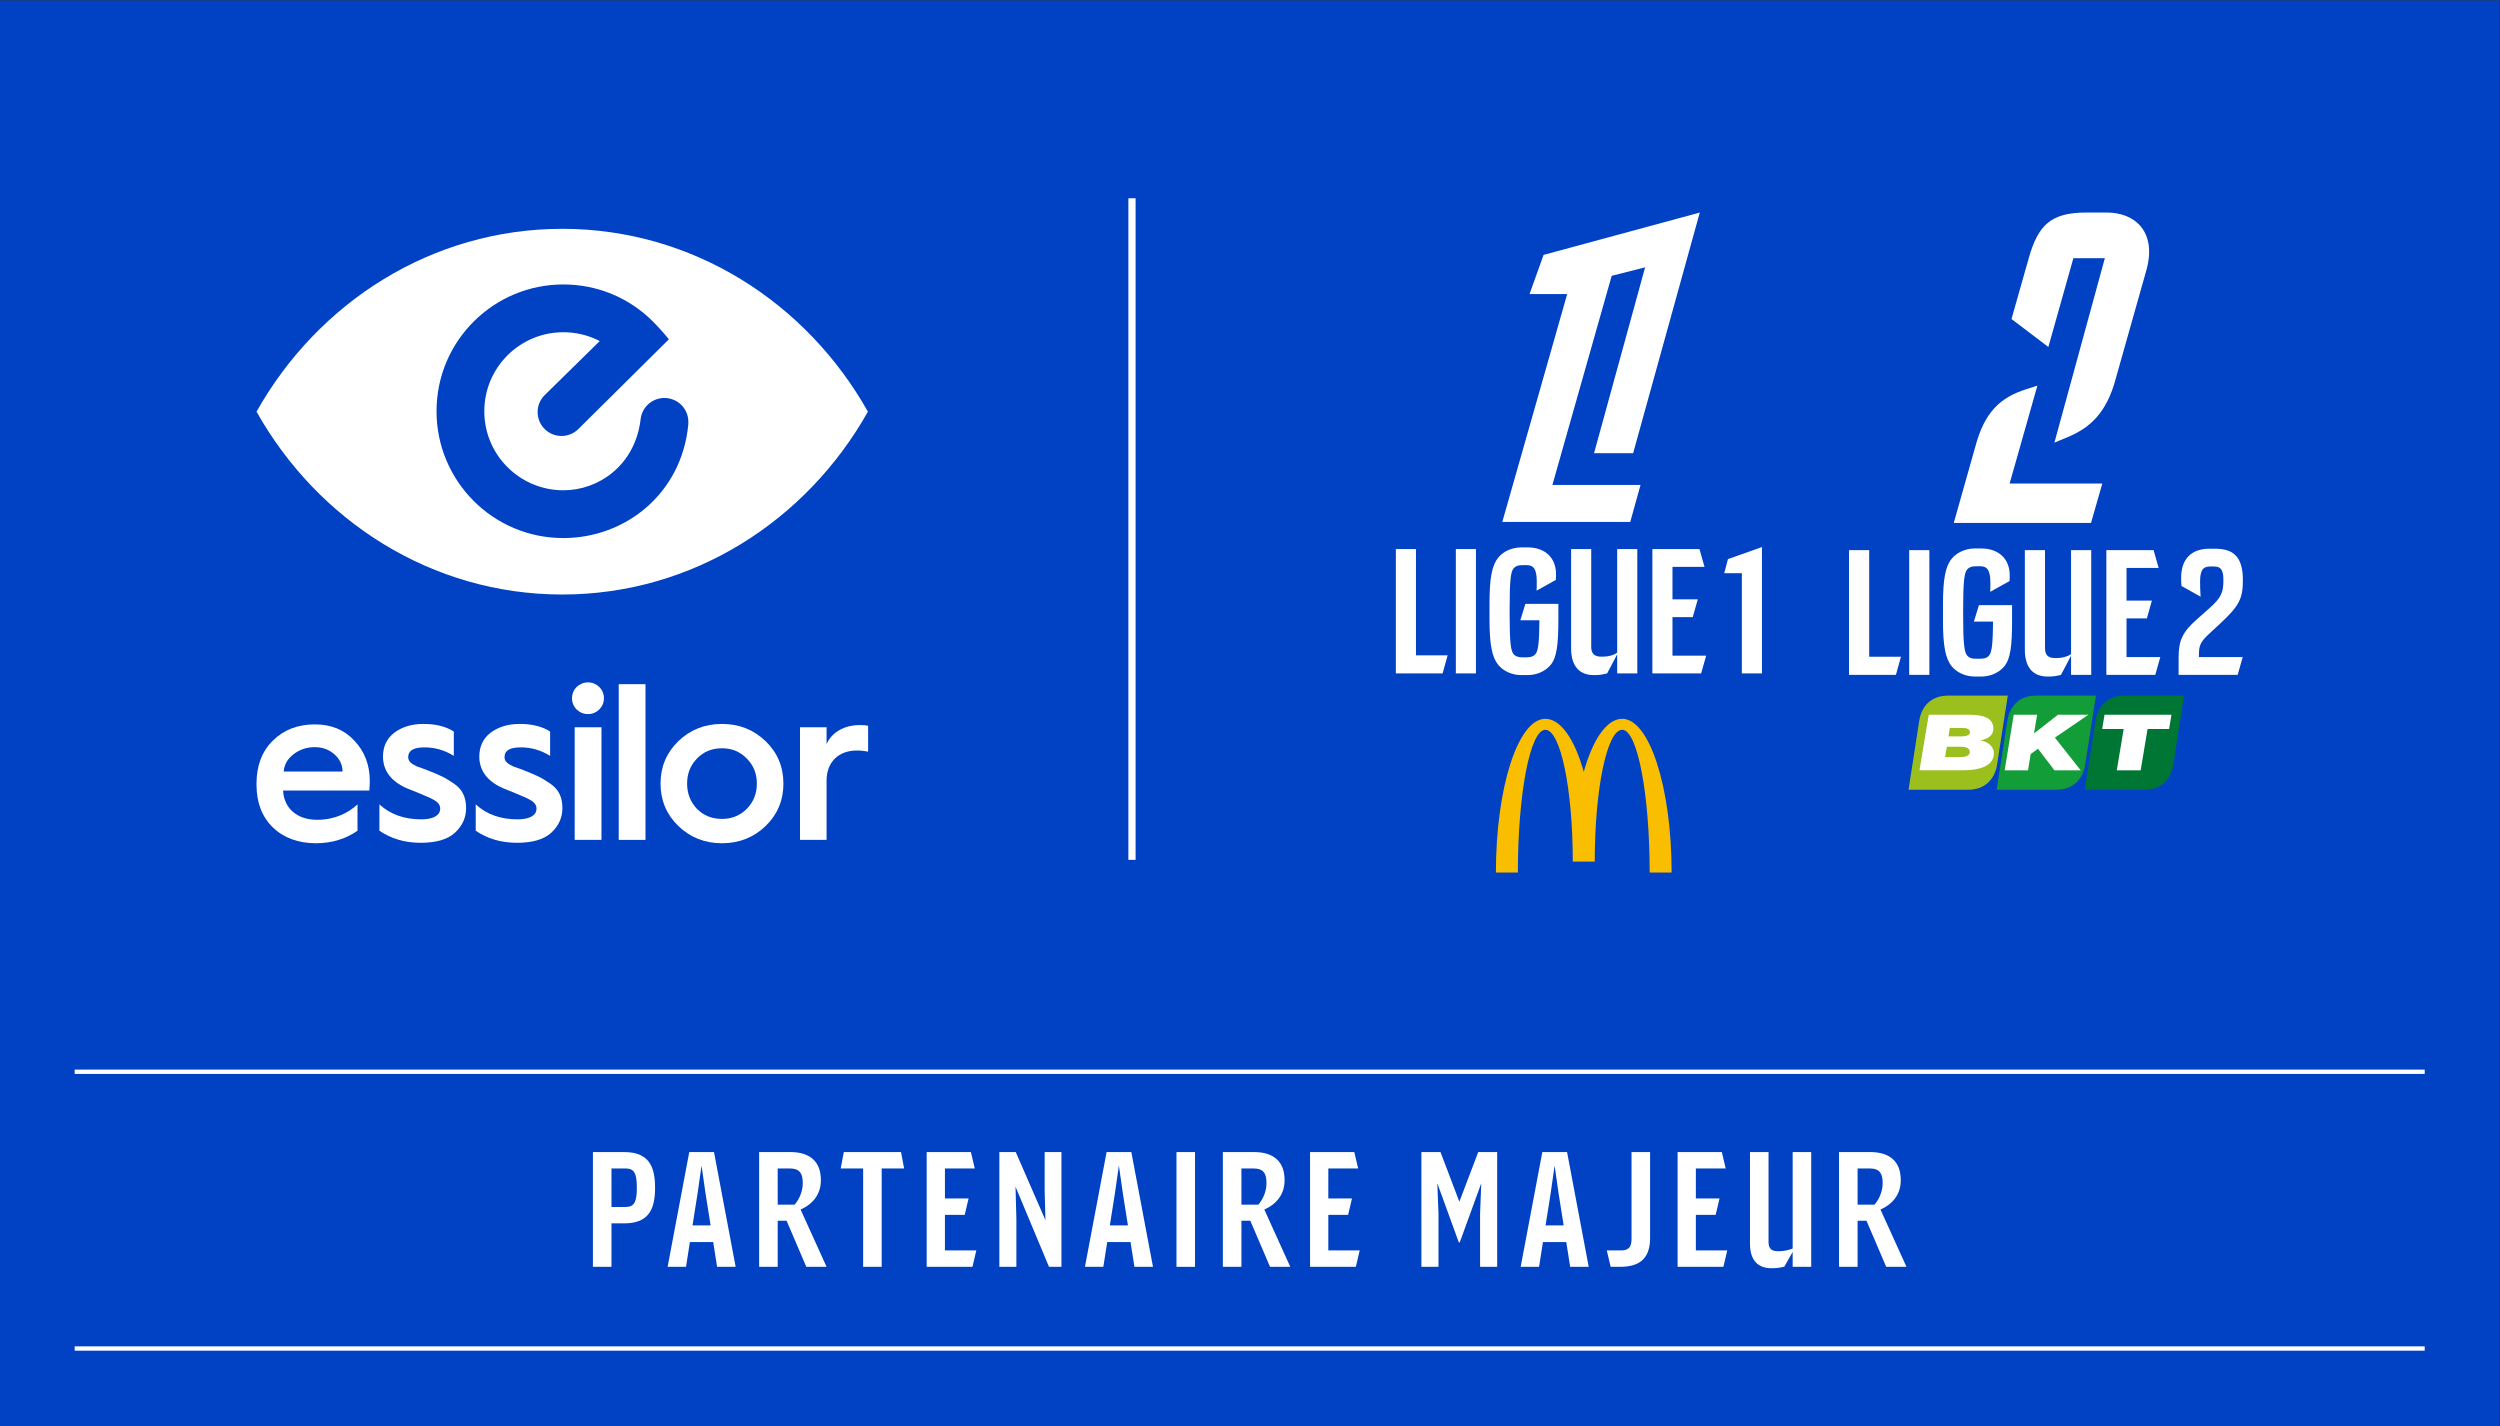 <?xml version="1.0" encoding="UTF-8" standalone="no"?>
<!-- Created with Inkscape (http://www.inkscape.org/) -->

<svg
   version="1.1"
   id="svg2"
   width="459.056"
   height="261.849"
   viewBox="0 0 459.056 261.849"
   sodipodi:docname="Objet dynamique vectoriel1.ai"
   xmlns:inkscape="http://www.inkscape.org/namespaces/inkscape"
   xmlns:sodipodi="http://sodipodi.sourceforge.net/DTD/sodipodi-0.dtd"
   xmlns="http://www.w3.org/2000/svg"
   xmlns:svg="http://www.w3.org/2000/svg">
  <rect x="0" y="0" width="459.056" height="261.849" fill="#333333" stroke="none"/>
  <defs
     id="defs6">
    <clipPath
       clipPathUnits="userSpaceOnUse"
       id="clipPath20">
      <path
         d="M 0,0 H 344.293 V 196.387 H 0 Z"
         id="path18" />
    </clipPath>
    <clipPath
       clipPathUnits="userSpaceOnUse"
       id="clipPath74">
      <path
         d="M 0,196.387 H 344.293 V 0 H 0 Z"
         id="path72" />
    </clipPath>
  </defs>
  <sodipodi:namedview
     id="namedview4"
     pagecolor="#ffffff"
     bordercolor="#666666"
     borderopacity="1.0"
     inkscape:showpageshadow="2"
     inkscape:pageopacity="0.0"
     inkscape:pagecheckerboard="0"
     inkscape:deskcolor="#d1d1d1"
     showgrid="false" />
  <g
     id="g10"
     inkscape:groupmode="layer"
     inkscape:label="Page 1"
     transform="matrix(1.333,0,0,-1.333,0,261.849)">
    <path
       d="M 0,0 H 344.292 V 196.387 H 0 Z"
       style="fill:#0042c3;fill-opacity:1;fill-rule:nonzero;stroke:none"
       id="path12" />
    <g
       id="g14">
      <g
         id="g16"
         clip-path="url(#clipPath20)">
        <g
           id="g22"
           transform="translate(230.269,76.239)">
          <path
             d="m 0,0 h -3.025 c 0,10.862 -1.694,19.667 -3.783,19.667 -2.089,0 -3.782,-8.128 -3.782,-18.154 h -3.026 c 0,10.026 -1.693,18.154 -3.782,18.154 -2.089,0 -3.783,-8.805 -3.783,-19.667 h -3.026 c 0,11.697 3.049,21.18 6.809,21.18 2.139,0 4.047,-2.85 5.295,-7.306 1.248,4.456 3.156,7.306 5.295,7.306 C -3.048,21.18 0,11.697 0,0"
             style="fill:#fabe00;fill-opacity:1;fill-rule:nonzero;stroke:none"
             id="path24" />
        </g>
        <g
           id="g26"
           transform="translate(199.412,106.166)">
          <path
             d="m 0,0 -0.692,-2.493 h -3.67 -2.078 -0.692 v 17.127 h 2.77 V 0 Z m 1.131,-2.493 h 2.77 v 17.126 h -2.77 z m 9.578,9.579 -0.692,-2.262 h 2.628 C 12.621,1.655 12.461,0.7 12.163,0.254 11.91,-0.115 11.517,-0.277 10.94,-0.277 h -0.692 c -0.577,0 -0.97,0.162 -1.224,0.531 C 8.701,0.739 8.54,1.823 8.54,5.701 V 6.44 c 0,3.877 0.161,4.962 0.484,5.447 0.254,0.369 0.647,0.531 1.224,0.531 h 0.692 c 0.877,0 1.339,-0.508 1.339,-2.239 0,-0.462 0,-0.877 -0.023,-1.27 l 2.654,1.478 c 0.023,0.323 0.023,0.531 0.023,0.807 0,2.101 -1.362,3.67 -3.924,3.67 H 10.155 C 8.909,14.864 7.709,14.357 6.97,13.456 6.093,12.372 5.77,10.617 5.77,7.155 V 4.986 c 0,-3.463 0.323,-5.217 1.2,-6.302 0.739,-0.9 1.939,-1.408 3.185,-1.408 h 0.854 c 1.247,0 2.447,0.508 3.186,1.408 0.854,1.039 1.061,2.839 1.061,6.302 v 2.1 z m 10.687,-7.271 h -0.231 c -0.97,0 -1.385,0.416 -1.385,1.385 V 14.634 H 17.01 V 0.969 c 0,-2.654 1.316,-3.693 3.116,-3.693 h 0.231 c 0.577,0 1.062,0.093 1.616,0.231 l 1.385,2.632 v 0.23 C 22.896,0.023 22.18,-0.185 21.396,-0.185 m 1.962,-2.308 h 2.77 v 17.126 h -2.77 z m 7.616,2.447 v 5.309 h 2.793 l 0.693,2.446 h -3.486 v 4.478 h 4.409 l -0.692,2.447 H 30.974 28.897 28.205 V -2.493 h 0.692 2.077 3.947 l 0.693,2.447 z m 7.64,13.295 -0.508,-1.939 H 40.53 V -2.493 h 2.77 v 17.404 z m -16.013,39.025 4.604,1.172 -7.036,-25.609 h 5.384 L 34.735,60.991 13.219,55.159 11.284,49.763 H 16.47 L 7.531,18.373 h 17.626 l 1.417,5.1 H 14.433 Z"
             style="fill:#ffffff;fill-opacity:1;fill-rule:nonzero;stroke:none"
             id="path28" />
        </g>
        <g
           id="g30"
           transform="translate(261.859,105.972)">
          <path
             d="M 0,0 -0.695,-2.501 H -4.376 -6.46 -7.155 V 14.68 h 2.779 V 0 Z M 3.913,14.68 H 1.134 V -2.501 h 2.779 z m 6.83,-7.571 -0.694,-2.27 h 2.636 C 12.661,1.661 12.5,0.702 12.202,0.255 11.947,-0.116 11.554,-0.278 10.975,-0.278 H 10.28 c -0.578,0 -0.972,0.162 -1.227,0.533 C 8.729,0.741 8.567,1.829 8.567,5.719 V 6.46 c 0,3.89 0.162,4.979 0.486,5.465 0.255,0.37 0.649,0.533 1.227,0.533 h 0.695 c 0.88,0 1.343,-0.51 1.343,-2.247 0,-0.463 0,-0.879 -0.023,-1.273 l 2.663,1.482 c 0.023,0.324 0.023,0.532 0.023,0.81 0,2.107 -1.366,3.682 -3.937,3.682 h -0.856 c -1.251,0 -2.455,-0.51 -3.196,-1.413 C 6.112,12.411 5.788,10.652 5.788,7.178 V 5.002 c 0,-3.474 0.324,-5.233 1.204,-6.322 0.741,-0.903 1.945,-1.412 3.196,-1.412 h 0.856 c 1.251,0 2.455,0.509 3.196,1.412 0.857,1.042 1.065,2.848 1.065,6.322 V 7.109 Z M 23.432,0.37 C 22.969,0.023 22.251,-0.185 21.464,-0.185 h -0.232 c -0.972,0 -1.389,0.417 -1.389,1.389 V 14.68 H 17.065 V 0.973 c 0,-2.663 1.319,-3.705 3.125,-3.705 h 0.232 c 0.579,0 1.065,0.092 1.621,0.231 l 1.389,2.64 z m 2.779,14.31 H 23.432 V -2.501 h 2.779 z m 4.862,-14.726 v 5.325 h 2.802 l 0.695,2.455 h -3.497 v 4.492 h 4.423 L 34.801,14.68 H 31.073 28.989 28.295 V -2.501 h 0.694 2.084 3.96 l 0.694,2.455 z m 9.971,0.272 c 0,1.318 0.208,1.803 1.363,2.889 l 1.595,1.479 c 2.611,2.427 3.097,3.421 3.097,5.963 0,3.258 -1.341,4.321 -3.837,4.321 h -0.785 c -2.473,0 -3.883,-1.433 -3.883,-3.998 0,-0.3 0,-0.693 0.046,-1.132 l 2.635,-1.479 c -0.046,0.716 -0.07,1.41 -0.07,2.057 0,1.594 0.393,2.103 1.387,2.103 h 0.485 c 0.879,0 1.341,-0.301 1.341,-1.849 0,-1.71 -0.254,-2.427 -2.011,-3.975 L 40.813,5.195 C 38.825,3.439 38.247,2.306 38.247,-0.097 v -2.404 h 8.135 l 0.694,2.45 H 41.044 Z M 18.795,37.346 17.284,36.859 C 13.645,35.704 11.499,33.682 10.229,28.887 L 7.275,18.431 h 18.906 l 1.555,5.426 -12.767,-0.002 z m 9.574,23.84 h -2.865 c -4.91,0 -6.616,-1.791 -7.887,-6.239 l -2.393,-8.427 5.08,-3.853 3.445,12.229 h 4.336 l -6.948,-25.408 2.155,0.901 c 2.693,1.202 5.024,3.148 6.284,7.879 l 4.26,15.082 c 1.407,5.257 -1.654,7.836 -5.467,7.836"
             style="fill:#ffffff;fill-opacity:1;fill-rule:nonzero;stroke:none"
             id="path32" />
        </g>
        <g
           id="g34"
           transform="translate(271.177,87.652)">
          <path
             d="m 0,0 c 2.158,0 3.59,1.349 3.921,3.449 l 1.477,9.51 h -8.275 c -2.164,0 -3.596,-1.349 -3.921,-3.449 L -8.274,0 Z"
             style="fill:#9bbf1d;fill-opacity:1;fill-rule:nonzero;stroke:none"
             id="path36" />
        </g>
        <g
           id="g38"
           transform="translate(283.315,87.652)">
          <path
             d="m 0,0 c 2.164,0 3.596,1.349 3.921,3.449 l 1.477,9.51 h -8.275 c -2.164,0 -3.596,-1.349 -3.921,-3.449 L -8.274,0 Z"
             style="fill:#139d39;fill-opacity:1;fill-rule:nonzero;stroke:none"
             id="path40" />
        </g>
        <g
           id="g42"
           transform="translate(295.453,87.652)">
          <path
             d="m 0,0 c 2.164,0 3.596,1.349 3.921,3.449 l 1.477,9.51 h -8.275 c -2.164,0 -3.596,-1.349 -3.921,-3.449 L -8.274,0 Z"
             style="fill:#007634;fill-opacity:1;fill-rule:nonzero;stroke:none"
             id="path44" />
        </g>
        <g
           id="g46"
           transform="translate(272.832,94.437)">
          <path
             d="M 0,0 V 0.019 H 0.013 C 1.266,0.268 1.864,0.897 1.744,1.865 1.61,2.966 0.668,3.545 -1.649,3.545 h -5.493 l -1.279,-7.65 h 6.136 c 2.336,0 4.309,0.725 4.086,2.571 C 1.718,-0.827 1.005,-0.153 0,0 m -2.788,-2.291 h -2.113 l 0.254,1.425 h 1.808 c 0.688,0 1.279,-0.088 1.349,-0.655 0.076,-0.618 -0.713,-0.77 -1.298,-0.77 m 0.21,2.851 H -4.43 l 0.184,1.159 h 1.693 c 0.579,0 1.025,-0.09 1.082,-0.548 C -1.414,0.7 -2.056,0.56 -2.578,0.56 M 10.661,3.545 7.396,0.999 7.364,1.025 7.784,3.545 H 4.563 L 3.316,-4.112 H 6.53 l 0.363,2.241 1.012,0.725 2.266,-2.966 h 3.615 l -3.552,4.5 4.615,3.157 z m 6.409,0 -0.325,-1.967 h 2.96 l -0.948,-5.69 h 3.29 l 0.949,5.69 h 2.966 l 0.331,1.967 z"
             style="fill:#ffffff;fill-opacity:1;fill-rule:nonzero;stroke:none"
             id="path48" />
        </g>
        <g
           id="g50"
           transform="translate(35.335,88.342)">
          <path
             d="m 0,0 c 0,-2.432 0.738,-4.404 2.245,-5.881 1.507,-1.445 3.508,-2.183 5.941,-2.183 2.31,0 4.219,0.675 5.725,1.721 V -2.71 C 12.62,-3.912 10.773,-4.835 8.34,-4.835 c -2.741,0 -4.558,1.571 -4.681,4.036 h 11.882 c 0.031,0.399 0.062,0.86 0.062,1.322 0,2.192 -0.708,4.059 -2.122,5.541 C 12.097,7.571 10.28,8.308 8.032,8.308 5.692,8.308 3.752,7.571 2.245,6.064 0.738,4.582 0,2.591 0,0.154 Z m 3.752,1.813 c 0.061,0.934 0.492,1.711 1.324,2.364 0.831,0.653 1.817,0.996 2.956,0.996 1.078,0 1.971,-0.343 2.71,-0.996 0.74,-0.653 1.109,-1.462 1.109,-2.364 z"
             style="fill:#ffffff;fill-opacity:1;fill-rule:nonzero;stroke:none"
             id="path52" />
        </g>
        <g
           id="g54"
           transform="translate(52.265,82)">
          <path
             d="m 0,0 c 1.63,-1.107 3.506,-1.66 5.692,-1.66 2.126,0 3.695,0.461 4.71,1.383 1.015,0.953 1.538,2.061 1.538,3.385 0,1.509 -0.492,2.586 -1.722,3.418 C 9.633,6.926 9.08,7.265 8.619,7.48 8.157,7.696 7.479,8.004 6.586,8.343 6.124,8.527 5.6,8.712 5.23,8.835 4.891,8.989 4.83,9.051 4.583,9.174 4.183,9.42 3.967,9.728 3.967,10.159 c 0,0.893 0.739,1.325 2.249,1.325 1.448,0 2.802,-0.401 4.032,-1.171 v 3.354 c -1.107,0.707 -2.491,1.045 -4.186,1.045 -1.602,0 -2.925,-0.4 -4.001,-1.199 -1.046,-0.8 -1.568,-1.906 -1.568,-3.292 0,-1.94 1.106,-3.418 3.29,-4.373 C 4.491,5.571 5.785,5.048 6.401,4.771 6.74,4.647 7.048,4.493 7.387,4.309 8.095,3.939 8.373,3.539 8.373,3.046 8.373,2.092 7.387,1.568 5.754,1.568 3.444,1.568 1.507,2.245 0,3.631 Z"
             style="fill:#ffffff;fill-opacity:1;fill-rule:nonzero;stroke:none"
             id="path56" />
        </g>
        <g
           id="g58"
           transform="translate(65.532,82)">
          <path
             d="m 0,0 c 1.63,-1.107 3.506,-1.66 5.692,-1.66 2.126,0 3.695,0.461 4.71,1.383 1.015,0.953 1.538,2.061 1.538,3.385 0,1.509 -0.492,2.586 -1.722,3.418 C 9.633,6.926 9.08,7.265 8.619,7.48 8.157,7.696 7.479,8.004 6.586,8.343 6.124,8.527 5.6,8.712 5.23,8.835 4.891,8.989 4.83,9.051 4.583,9.174 4.183,9.42 3.967,9.728 3.967,10.159 c 0,0.893 0.739,1.325 2.249,1.325 1.448,0 2.802,-0.401 4.032,-1.171 v 3.354 c -1.107,0.707 -2.491,1.045 -4.186,1.045 -1.602,0 -2.925,-0.4 -4.001,-1.199 -1.046,-0.8 -1.568,-1.906 -1.568,-3.292 0,-1.94 1.106,-3.418 3.29,-4.373 C 4.491,5.571 5.785,5.048 6.401,4.771 6.74,4.647 7.048,4.493 7.387,4.309 8.095,3.939 8.373,3.539 8.373,3.046 8.373,2.092 7.387,1.568 5.754,1.568 3.444,1.568 1.507,2.245 0,3.631 Z"
             style="fill:#ffffff;fill-opacity:1;fill-rule:nonzero;stroke:none"
             id="path60" />
        </g>
        <g
           id="g62"
           transform="translate(81.008,98.07)">
          <path
             d="M 0,0 C 1.199,0 2.184,0.953 2.184,2.184 2.184,3.414 1.199,4.367 0,4.367 -1.23,4.367 -2.214,3.414 -2.214,2.184 -2.214,0.953 -1.23,0 0,0 m 1.845,-1.816 h -3.69 V -17.33 h 3.69 z"
             style="fill:#ffffff;fill-opacity:1;fill-rule:nonzero;stroke:none"
             id="path64" />
        </g>
      </g>
    </g>
    <path
       d="m 88.919,102.191 h -3.69 V 80.74 h 3.69 z"
       style="fill:#ffffff;fill-opacity:1;fill-rule:nonzero;stroke:none"
       id="path66" />
    <g
       id="g68">
      <g
         id="g70"
         clip-path="url(#clipPath74)">
        <g
           id="g76"
           transform="translate(93.45,82.646)">
          <path
             d="m 0,0 c 1.63,-1.568 3.632,-2.368 6.003,-2.368 2.371,0 4.373,0.8 6.003,2.368 1.63,1.569 2.46,3.54 2.46,5.849 0,2.31 -0.83,4.281 -2.46,5.85 -1.63,1.568 -3.632,2.367 -6.003,2.367 C 3.632,14.066 1.63,13.267 0,11.699 -1.63,10.13 -2.46,8.159 -2.46,5.849 -2.46,3.54 -1.63,1.569 0,0 M 6.003,0.984 C 4.617,0.984 3.478,1.446 2.554,2.37 1.661,3.324 1.199,4.464 1.199,5.849 c 0,1.386 0.462,2.525 1.355,3.449 0.924,0.955 2.063,1.417 3.449,1.417 1.355,0 2.494,-0.462 3.418,-1.417 C 10.345,8.374 10.807,7.235 10.807,5.849 10.807,4.464 10.345,3.324 9.421,2.37 8.497,1.446 7.358,0.984 6.003,0.984"
             style="fill:#ffffff;fill-opacity:1;fill-rule:nonzero;stroke:none"
             id="path78" />
        </g>
        <g
           id="g80"
           transform="translate(113.86,80.74)">
          <path
             d="m 0,0 v 8.157 c 0,2.555 1.631,4.156 4.186,4.156 0.554,0 1.078,-0.062 1.539,-0.154 v 3.567 C 5.418,15.787 5.048,15.818 4.617,15.818 2.432,15.818 0.739,14.834 0,13.204 v 2.307 H -3.659 V 0 Z"
             style="fill:#ffffff;fill-opacity:1;fill-rule:nonzero;stroke:none"
             id="path82" />
        </g>
        <g
           id="g84"
           transform="translate(119.555,139.728)">
          <path
             d="m 0,0 c -8.472,15.068 -24.157,25.187 -42.109,25.187 -17.953,0 -33.638,-10.119 -42.11,-25.187 8.472,-15.068 24.157,-25.187 42.11,-25.187 17.952,0 33.637,10.119 42.109,25.187 m -24.736,-1.511 -0.006,-0.266 c -0.913,-9.531 -8.68,-15.635 -17.213,-15.635 -9.712,0 -17.468,7.882 -17.468,17.468 0,9.753 7.921,17.469 17.468,17.469 4.666,0 9.053,-1.817 12.352,-5.117 1.289,-1.297 2.187,-2.438 2.187,-2.438 L -39.879,-2.385 c -1.285,-1.284 -3.369,-1.284 -4.655,0 -1.286,1.285 -1.286,3.369 0,4.655 l 7.593,7.455 c -1.53,0.796 -3.24,1.217 -5.014,1.217 -5.999,0 -10.886,-4.862 -10.886,-10.886 0,-6.058 4.924,-10.886 10.886,-10.886 4.899,0 9.668,3.424 10.576,9.291 l 0.003,0.023 0.079,0.568 c 0.253,1.799 1.918,3.054 3.718,2.802 1.686,-0.237 2.903,-1.7 2.843,-3.365"
             style="fill:#ffffff;fill-opacity:1;fill-rule:nonzero;stroke:none"
             id="path86" />
        </g>
        <g
           id="g88"
           transform="translate(10.287,48.799)">
          <path
             d="M 0,0 H 323.719"
             style="fill:none;stroke:#ffffff;stroke-width:0.595;stroke-linecap:butt;stroke-linejoin:miter;stroke-miterlimit:4;stroke-dasharray:none;stroke-opacity:1"
             id="path90" />
        </g>
        <g
           id="g92"
           transform="translate(10.287,10.676)">
          <path
             d="M 0,0 H 323.719"
             style="fill:none;stroke:#ffffff;stroke-width:0.595;stroke-linecap:butt;stroke-linejoin:miter;stroke-miterlimit:4;stroke-dasharray:none;stroke-opacity:1"
             id="path94" />
        </g>
        <g
           id="g96"
           transform="translate(155.932,77.991)">
          <path
             d="M 0,0 V 91.134"
             style="fill:none;stroke:#ffffff;stroke-width:0.992;stroke-linecap:butt;stroke-linejoin:miter;stroke-miterlimit:4;stroke-dasharray:none;stroke-opacity:1"
             id="path98" />
        </g>
        <g
           id="g100"
           transform="translate(86.17,30.174)">
          <path
             d="M 0,0 C 1.172,0 1.555,0.64 1.555,2.6 V 2.706 C 1.555,4.665 1.172,5.305 0,5.305 H -1.938 V 0 Z m -4.495,7.562 h 4.293 c 3.195,0 4.27,-1.704 4.27,-4.877 V 2.62 c 0,-3.152 -1.054,-4.878 -4.27,-4.878 h -1.736 v -5.985 h -2.557 z"
             style="fill:#ffffff;fill-opacity:1;fill-rule:nonzero;stroke:none"
             id="path102" />
        </g>
        <g
           id="g104"
           transform="translate(97.886,27.64)">
          <path
             d="M 0,0 -0.703,4.431 -1.246,8.243 -1.79,4.431 -2.492,0 Z M -2.939,10.097 H 0.469 L 3.45,-5.709 H 0.895 l -0.534,3.408 h -3.215 l -0.534,-3.408 h -2.534 z"
             style="fill:#ffffff;fill-opacity:1;fill-rule:nonzero;stroke:none"
             id="path106" />
        </g>
        <g
           id="g108"
           transform="translate(109.461,30.494)">
          <path
             d="m 0,0 c 0.692,0.799 1.119,1.896 1.119,2.929 v 0.106 c 0,1.299 -0.469,1.949 -1.758,1.949 H -2.332 V 0 Z m -4.888,7.242 h 4.314 c 2.736,0 4.185,-1.374 4.185,-3.813 V 3.322 C 3.611,1.512 2.589,0.106 0.82,-0.671 L 4.399,-8.563 H 1.608 l -2.715,6.347 h -1.225 v -6.347 h -2.556 z"
             style="fill:#ffffff;fill-opacity:1;fill-rule:nonzero;stroke:none"
             id="path110" />
        </g>
        <g
           id="g112"
           transform="translate(118.898,35.478)">
          <path
             d="m 0,0 h -3.089 l 0.426,2.258 H 5.219 L 5.645,0 H 2.556 V -13.548 H 0 Z"
             style="fill:#ffffff;fill-opacity:1;fill-rule:nonzero;stroke:none"
             id="path114" />
        </g>
        <g
           id="g116"
           transform="translate(127.652,37.736)">
          <path
             d="M 0,0 H 6.092 L 6.624,-2.258 H 2.513 V -6.391 H 5.772 L 5.239,-8.648 H 2.513 v -4.9 H 6.837 L 6.305,-15.806 H 0 Z"
             style="fill:#ffffff;fill-opacity:1;fill-rule:nonzero;stroke:none"
             id="path118" />
        </g>
        <g
           id="g120"
           transform="translate(137.663,37.736)">
          <path
             d="m 0,0 h 2.258 l 4.09,-9.384 -0.107,4.027 V 0 H 8.552 V -15.806 H 6.837 L 2.226,-4.771 2.343,-9.17 v -6.636 H 0 Z"
             style="fill:#ffffff;fill-opacity:1;fill-rule:nonzero;stroke:none"
             id="path122" />
        </g>
        <g
           id="g124"
           transform="translate(155.374,27.64)">
          <path
             d="M 0,0 -0.703,4.431 -1.246,8.243 -1.79,4.431 -2.492,0 Z M -2.939,10.097 H 0.469 L 3.45,-5.709 H 0.895 l -0.534,3.408 h -3.215 l -0.534,-3.408 h -2.534 z"
             style="fill:#ffffff;fill-opacity:1;fill-rule:nonzero;stroke:none"
             id="path126" />
        </g>
        <path
           d="m 162.062,37.736 h 2.556 V 21.93 h -2.556 z"
           style="fill:#ffffff;fill-opacity:1;fill-rule:nonzero;stroke:none"
           id="path128" />
        <g
           id="g130"
           transform="translate(173.339,30.494)">
          <path
             d="m 0,0 c 0.692,0.799 1.119,1.896 1.119,2.929 v 0.106 c 0,1.299 -0.469,1.949 -1.758,1.949 H -2.332 V 0 Z m -4.889,7.242 h 4.315 c 2.736,0 4.185,-1.374 4.185,-3.813 V 3.322 C 3.611,1.512 2.589,0.106 0.82,-0.671 L 4.399,-8.563 H 1.608 l -2.715,6.347 h -1.225 v -6.347 h -2.557 z"
             style="fill:#ffffff;fill-opacity:1;fill-rule:nonzero;stroke:none"
             id="path132" />
        </g>
        <g
           id="g134"
           transform="translate(180.464,37.736)">
          <path
             d="M 0,0 H 6.092 L 6.624,-2.258 H 2.513 V -6.391 H 5.772 L 5.239,-8.648 H 2.513 v -4.9 H 6.837 L 6.305,-15.806 H 0 Z"
             style="fill:#ffffff;fill-opacity:1;fill-rule:nonzero;stroke:none"
             id="path136" />
        </g>
        <g
           id="g138"
           transform="translate(195.8,37.736)">
          <path
             d="M 0,0 H 2.63 L 5.229,-6.838 7.828,0 h 2.61 V -15.806 H 8.083 v 7.285 l 0.16,4.218 -2.961,-8.137 H 5.154 l -2.961,8.137 0.161,-4.218 v -7.285 H 0 Z"
             style="fill:#ffffff;fill-opacity:1;fill-rule:nonzero;stroke:none"
             id="path140" />
        </g>
        <g
           id="g142"
           transform="translate(215.396,27.64)">
          <path
             d="M 0,0 -0.703,4.431 -1.246,8.243 -1.79,4.431 -2.492,0 Z M -2.939,10.097 H 0.469 L 3.45,-5.709 H 0.895 l -0.534,3.408 h -3.215 l -0.534,-3.408 h -2.534 z"
             style="fill:#ffffff;fill-opacity:1;fill-rule:nonzero;stroke:none"
             id="path144" />
        </g>
        <g
           id="g146"
           transform="translate(221.338,24.189)">
          <path
             d="M 0,0 H 1.981 C 3.015,0 3.408,0.479 3.408,1.565 V 13.548 H 5.965 V 1.726 c 0,-2.748 -1.343,-3.984 -4.133,-3.984 h -1.3 z"
             style="fill:#ffffff;fill-opacity:1;fill-rule:nonzero;stroke:none"
             id="path148" />
        </g>
        <g
           id="g150"
           transform="translate(231.093,37.736)">
          <path
             d="M 0,0 H 6.093 L 6.625,-2.258 H 2.514 V -6.391 H 5.773 L 5.24,-8.648 H 2.514 v -4.9 H 6.838 L 6.306,-15.806 H 0 Z"
             style="fill:#ffffff;fill-opacity:1;fill-rule:nonzero;stroke:none"
             id="path152" />
        </g>
        <g
           id="g154"
           transform="translate(241.062,25.126)">
          <path
             d="M 0,0 V 12.61 H 2.556 V 0.213 c 0,-0.884 0.383,-1.257 1.299,-1.257 h 0.213 c 0.533,0 1.321,0.149 1.811,0.373 V 12.61 H 8.435 V -3.195 H 5.879 V -1.15 L 4.729,-3.174 C 4.175,-3.313 3.643,-3.387 3.152,-3.387 H 2.939 C 1.235,-3.387 0,-2.439 0,0"
             style="fill:#ffffff;fill-opacity:1;fill-rule:nonzero;stroke:none"
             id="path156" />
        </g>
        <g
           id="g158"
           transform="translate(258.218,30.494)">
          <path
             d="m 0,0 c 0.692,0.799 1.119,1.896 1.119,2.929 v 0.106 c 0,1.299 -0.469,1.949 -1.758,1.949 H -2.332 V 0 Z m -4.889,7.242 h 4.315 c 2.736,0 4.185,-1.374 4.185,-3.813 V 3.322 C 3.611,1.512 2.589,0.106 0.82,-0.671 L 4.399,-8.563 H 1.608 l -2.715,6.347 h -1.225 v -6.347 h -2.557 z"
             style="fill:#ffffff;fill-opacity:1;fill-rule:nonzero;stroke:none"
             id="path160" />
        </g>
      </g>
    </g>
  </g>
</svg>

